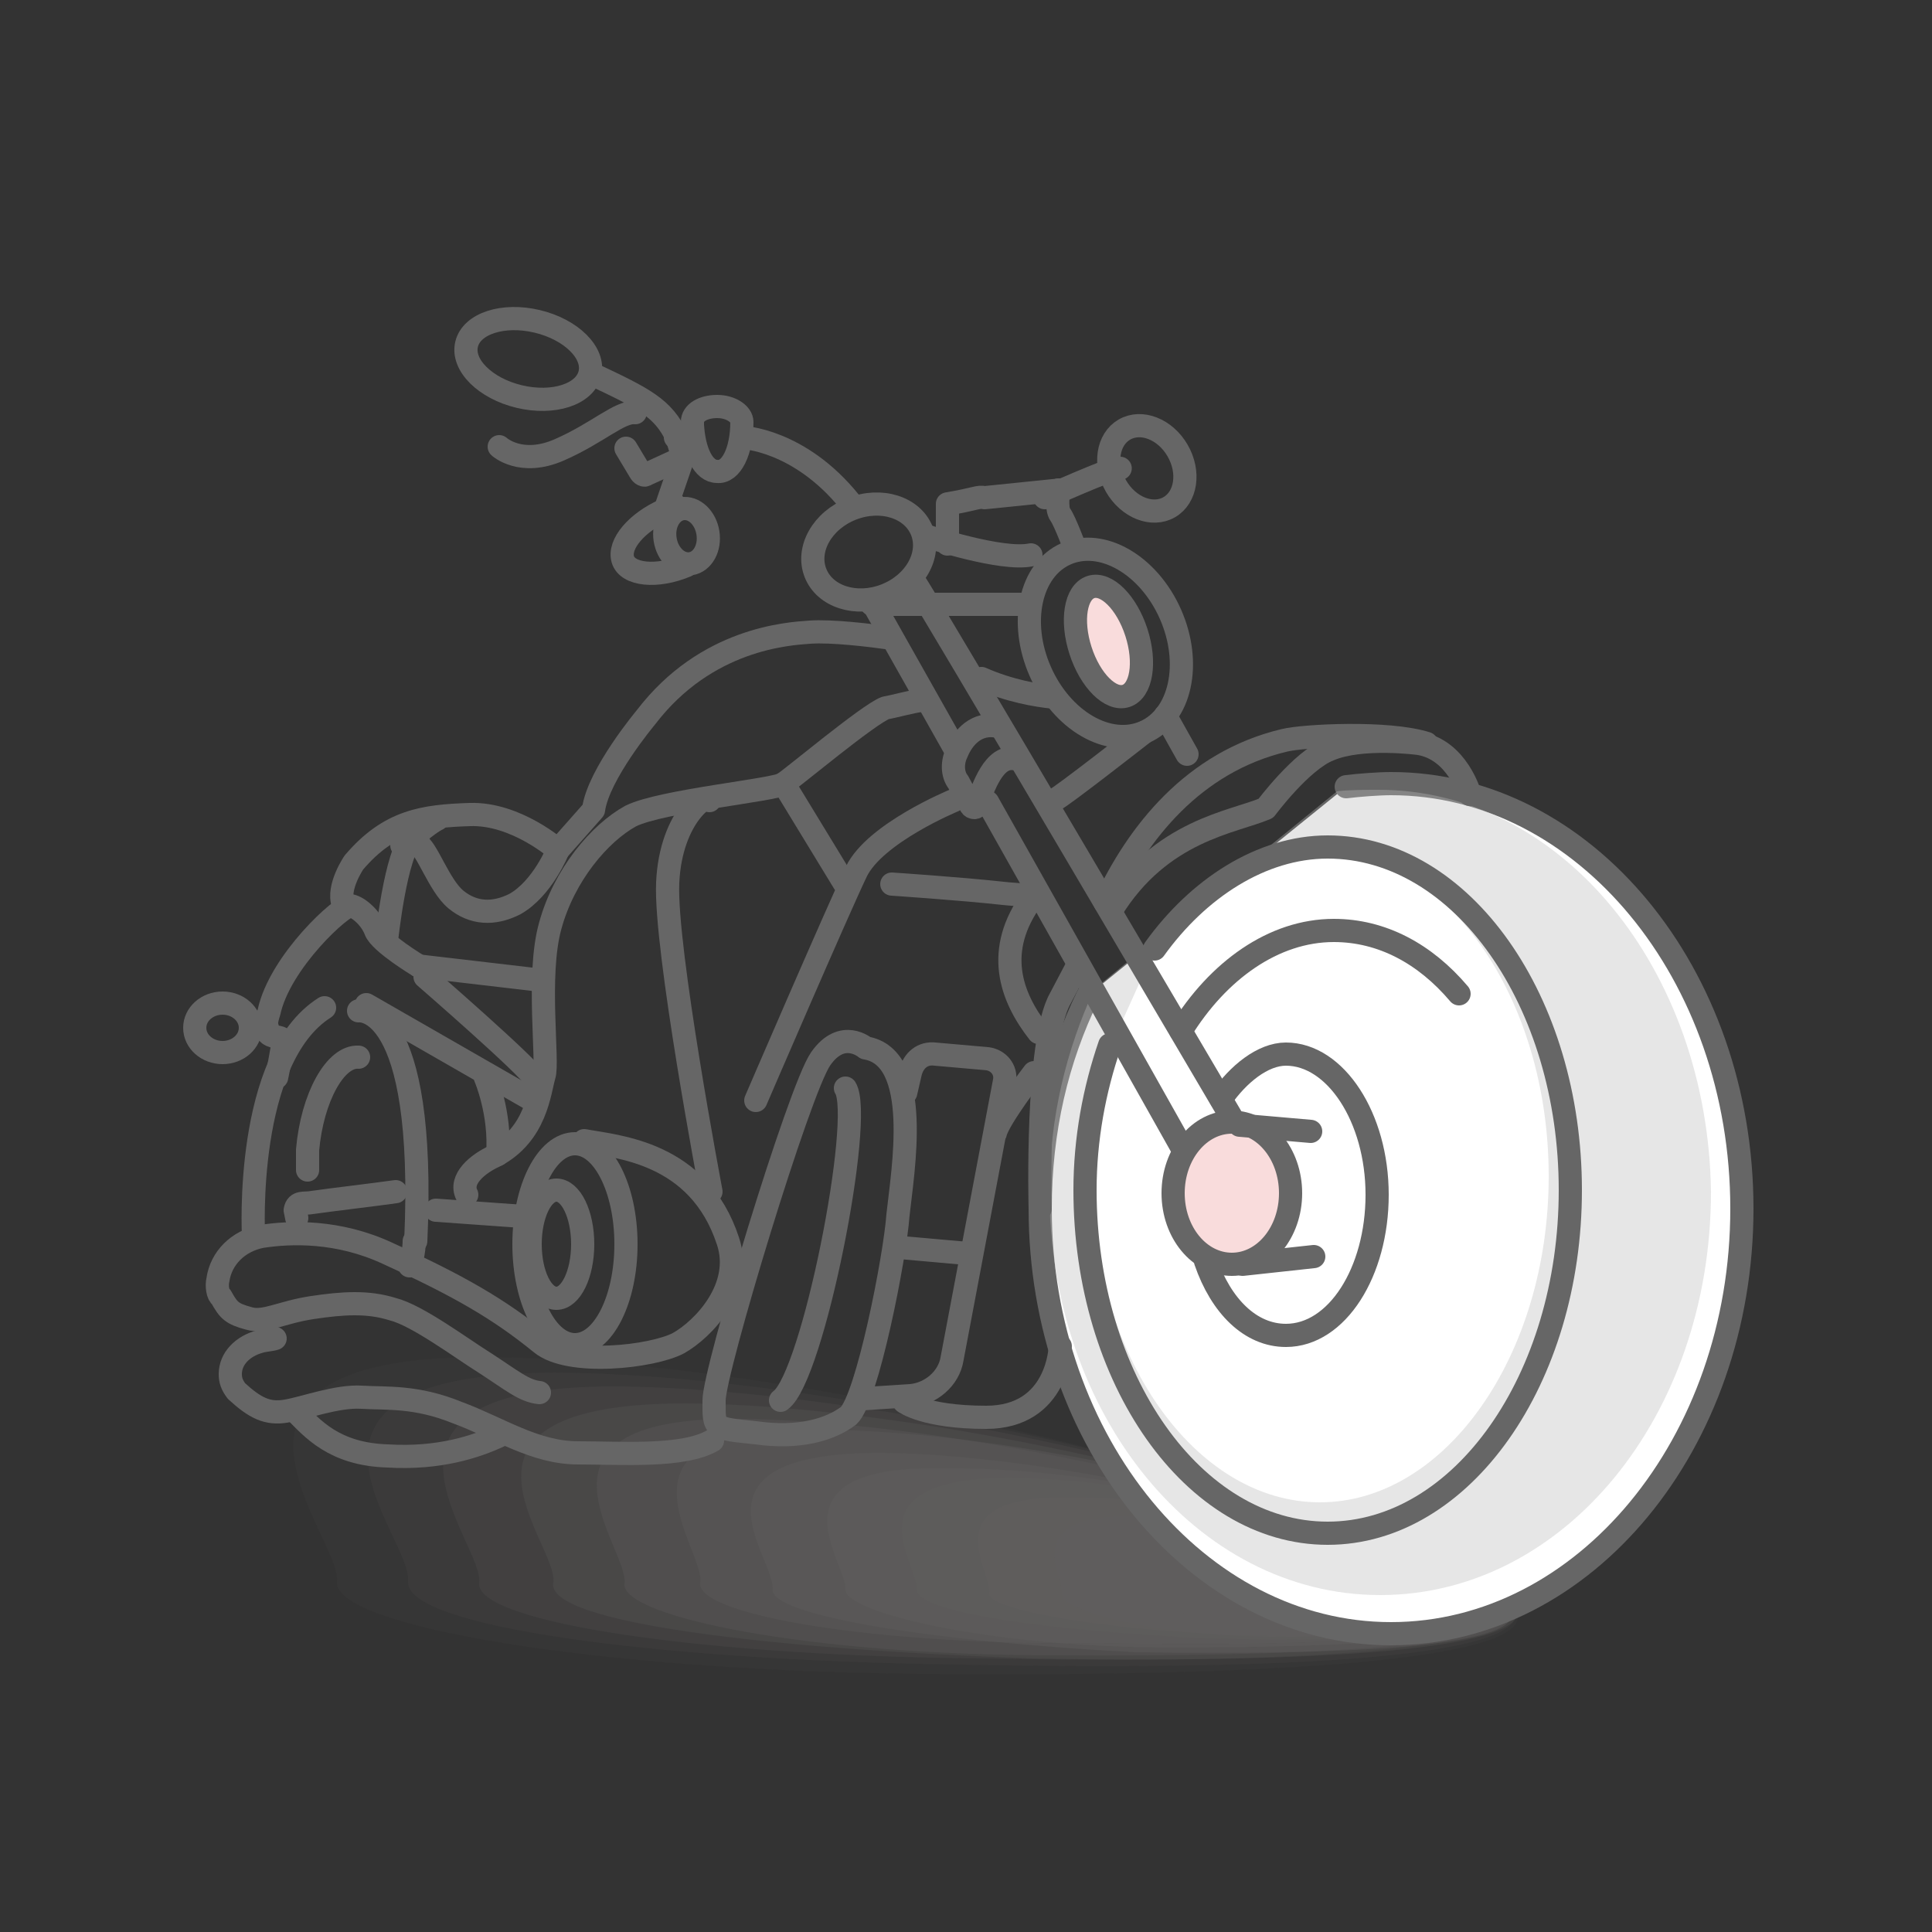 <?xml version="1.0" encoding="utf-8"?>
<!-- Generator: Adobe Illustrator 27.4.0, SVG Export Plug-In . SVG Version: 6.00 Build 0)  -->
<svg version="1.1" id="Layer_1" xmlns="http://www.w3.org/2000/svg" xmlns:xlink="http://www.w3.org/1999/xlink" x="0px" y="0px"
	 viewBox="0 0 125 125" style="enable-background:new 0 0 125 125;" xml:space="preserve">
<rect x="0" y="0" width="125" height="125" fill="#333333" stroke="none"/>
<style type="text/css">
	.st0{fill:#F9DCDC;}
	.st1{opacity:0.4;}
	.st2{fill:#A09C9B;fill-opacity:0;}
	.st3{opacity:6.250000e-02;fill:#A09C9B;enable-background:new    ;}
	.st4{opacity:0.125;fill:#A09C9B;enable-background:new    ;}
	.st5{opacity:0.188;fill:#A09C9B;enable-background:new    ;}
	.st6{opacity:0.25;fill:#A09C9B;enable-background:new    ;}
	.st7{opacity:0.312;fill:#A09C9B;enable-background:new    ;}
	.st8{opacity:0.375;fill:#A09C9B;enable-background:new    ;}
	.st9{opacity:0.438;fill:#A09C9B;enable-background:new    ;}
	.st10{opacity:0.5;fill:#A09C9B;enable-background:new    ;}
	.st11{opacity:0.562;fill:#A09C9B;enable-background:new    ;}
	.st12{opacity:0.625;fill:#A09C9B;enable-background:new    ;}
	.st13{opacity:0.688;fill:#A09C9B;enable-background:new    ;}
	.st14{opacity:0.75;fill:#A09C9B;enable-background:new    ;}
	.st15{opacity:0.812;fill:#A09C9B;enable-background:new    ;}
	.st16{opacity:0.875;fill:#A09C9B;enable-background:new    ;}
	.st17{opacity:0.938;fill:#A09C9B;enable-background:new    ;}
	.st18{fill:#A09C9B;}
	.st19{fill:#FFFFFF;stroke:#666666;stroke-width:1.5;stroke-linecap:round;stroke-linejoin:round;stroke-miterlimit:10;}
	.st20{opacity:0.37;fill:#BCBCBC;enable-background:new    ;}
	.st21{fill:none;stroke:#666666;stroke-width:1.5;stroke-linecap:round;stroke-linejoin:round;stroke-miterlimit:10;}
	.st22{fill:none;stroke:#666666;stroke-width:1.5;stroke-linecap:round;stroke-linejoin:round;stroke-miterlimit:10.001;}
	.st23{fill:none;stroke:#666666;stroke-width:1.5;stroke-linecap:round;stroke-linejoin:round;stroke-miterlimit:10;}
	.st24{fill:none;stroke:#666666;stroke-width:1.5;stroke-linecap:round;stroke-linejoin:round;stroke-miterlimit:10;}
	.st25{fill:none;stroke:#666666;stroke-width:1.5;stroke-linecap:round;stroke-linejoin:round;stroke-miterlimit:10;}
	.st26{fill:none;stroke:#666666;stroke-width:1.5;stroke-linecap:round;stroke-linejoin:round;stroke-miterlimit:10;}
</style>
<ellipse transform="matrix(0.952 -0.307 0.307 0.952 -9.319 23.96)" class="st0" cx="71.5" cy="41.6" rx="1.9" ry="3.7"/>
<g class="st1">
	<path class="st2" d="M17,102.3C17.3,99.2,5,86.7,27.4,87C55.6,87,98.5,100.5,98,104.9c-0.3,3.2-18.6,3.9-41.2,3.9
		C34.6,107.9,16.5,105.4,17,102.3z"/>
	<path class="st3" d="M21.8,102.3c0.3-2.9-11.1-14.7,9.9-14.5c26.4,0.3,67,13,66.5,16.9c-0.3,2.9-17.7,3.8-38.7,3.6
		C38.4,108.1,21.4,105.2,21.8,102.3z"/>
	<path class="st4" d="M26.4,102.3c0.3-2.9-10.4-13.4,9.5-13.5c25,0.2,62.8,12,62.2,15.7c-0.3,2.9-16.6,3.6-36.3,3.2
		C41.8,107.4,26.1,105.2,26.4,102.3z"/>
	<path class="st5" d="M31,102.4c0.4-2.5-9.6-12.8,9-12.7c23.1,0.3,58.3,10.9,58,14.6c-0.4,2.5-15.5,3.4-33.9,3
		C45.7,107.2,30.7,105,31,102.4z"/>
	<path class="st6" d="M35.8,102.4c0.4-2.5-8.8-11.6,8.6-11.6c21.5,0.2,54,10.2,53.8,13.6c-0.4,2.5-14.5,3.2-31.4,2.9
		C49.8,106.7,35.3,105,35.8,102.4z"/>
	<path class="st7" d="M40.4,102.5c0.4-2.3-7.8-11,7.9-10.7c19.9,0.4,49.8,9.5,49.2,12.5c-0.4,2.3-13.2,2.9-29.2,2.8
		C52.2,107.1,40.3,104.6,40.4,102.5z"/>
	<path class="st8" d="M45.3,102.4c0.4-2.1-6.9-10.2,7.4-9.9c18.2,0,45.4,8.7,45.3,11.3c-0.4,2.1-12.1,2.8-26.9,2.5
		C56.8,106.5,45,104.5,45.3,102.4z"/>
	<path class="st9" d="M50,102.8c0.1-2.1-6.2-8.8,7-8.8c16.5,0.2,41.1,8,40.8,10.5c-0.1,2.1-11.1,2.6-24.4,2.4
		C60.2,106.2,49.7,104.5,50,102.8z"/>
	<path class="st10" d="M54.7,102.8c0.1-1.7-5.4-8.1,6.6-7.8c15-0.1,36.9,7,36.5,9.3c-0.1,1.7-10,2.3-21.9,2.3S54.5,104.3,54.7,102.8
		z"/>
	<path class="st11" d="M59.3,102.8c0.1-1.7-4.6-7.1,6-7.2c13.2,0.2,32.4,6.1,32.3,8.4c-0.1,1.7-8.9,2.3-19.5,2
		C67.6,105.5,59.2,104.3,59.3,102.8z"/>
	<path class="st12" d="M64,103.1c0.2-1.5-3.9-6.5,5.5-6.2c11.6-0.1,28.3,5.3,28.1,7.2c-0.2,1.5-7.7,1.8-17.1,1.7
		C71.3,105.5,63.8,104.1,64,103.1z"/>
	<path class="st13" d="M68.7,103.1c0.2-1.2-3-5.2,5.1-5c9.9,0.3,24.1,4.5,23.9,6c-0.2,1.2-6.7,1.8-14.9,1.8
		C74.5,105.9,68.5,104.1,68.7,103.1z"/>
	<path class="st14" d="M73.3,103.1c0.2-0.8-2-4.3,4.6-4.4c8.1,0.2,19.8,3.7,19.6,4.9c-0.2,0.8-5.5,1.6-12.4,1.5
		C78.3,105,73.3,103.9,73.3,103.1z"/>
	<path class="st15" d="M78.2,103.1c0.2-0.8-1.1-3.4,4.2-3.6c6.3,0.3,15.3,2.8,15.4,4c-0.2,0.8-4.6,1.2-9.9,1.2
		C82.4,104.8,78,103.9,78.2,103.1z"/>
	<path class="st16" d="M82.8,103.1c0-0.6-0.4-2.3,3.5-2.5c4.9,0,11.2,2,11.1,2.8c0,0.6-3.4,1.1-7.6,1.1
		C85.9,104.7,82.7,103.8,82.8,103.1z"/>
	<path class="st17" d="M87.5,103.1c0-0.6,0.4-1.8,3.3-1.5c3.2,0.2,6.9,1.1,6.7,1.8c0,0.6-2.4,0.7-5.1,0.8
		C89.5,104.5,87.3,103.8,87.5,103.1z"/>
	<path class="st18" d="M92.2,103.1c0-0.2,1.2-0.5,2.6-0.5c1.4,0.1,2.5,0.4,2.5,0.8c0,0.2-1.2,0.5-2.6,0.5
		C93.1,104,91.9,103.6,92.2,103.1z"/>
</g>
<path class="st19" d="M87.1,50.9c0.8-0.1,2.1-0.2,2.9-0.2c12.5,0,22.7,12.3,22.7,27.5s-10.2,27.5-22.7,27.5S67.3,93.3,67.3,78.2
	c0-5.1,1.1-9.7,3.1-13.8"/>
<path class="st20" d="M89.2,51.1c-0.7,0-2,0-2.7,0.1l-6.4,5.2c1.7-0.9,3.5-1.4,5.3-1.4c8.1,0,14.8,9.5,14.8,21.1
	s-6.7,21.1-14.8,21.1S70.6,87.7,70.6,76c0-3.2,0.5-6.2,1.5-8.8l2.7-6c0.4-0.5,0.7-1,1.1-1.4L70.8,64c-1.8,3.9-2.9,8.3-2.9,13.1
	c0,14.4,9.5,26.1,21.4,26.1s21.4-11.6,21.4-26.1C110.5,62.7,101,51.1,89.2,51.1z"/>
<ellipse class="st0" cx="79.7" cy="77.2" rx="3.8" ry="4.6"/>
<ellipse class="st21" cx="79.7" cy="77.2" rx="3.8" ry="4.6"/>
<path class="st21" d="M74.7,61.4c2.8-3.9,6.9-6.6,11.2-6.6c8.7,0,15.7,10,15.7,22.2s-7,22.2-15.7,22.2s-15.7-10-15.7-22.2
	c0-3.3,0.6-6.5,1.6-9.4"/>
<path class="st21" d="M76.4,66.7c2.4-3.9,6-6.5,9.9-6.5c3.1,0,5.9,1.5,8.1,4.1"/>
<ellipse transform="matrix(0.915 -0.404 0.404 0.915 -10.711 32.416)" class="st22" cx="71.5" cy="41.6" rx="4.6" ry="6.3"/>
<ellipse transform="matrix(0.232 -0.973 0.973 0.232 3.67 51.119)" class="st23" cx="34.2" cy="23.2" rx="2.5" ry="4.1"/>
<ellipse transform="matrix(0.866 -0.5 0.5 0.866 -5.207 41.164)" class="st24" cx="74.2" cy="30.3" rx="2.3" ry="2.9"/>
<ellipse transform="matrix(0.988 -0.156 0.156 0.988 -4.862 7.335)" class="st23" cx="44.4" cy="34.7" rx="1.4" ry="1.8"/>
<path class="st21" d="M44.4,36.6c-1.9,0.8-3.8,0.6-4.1-0.4s0.9-2.4,2.7-3.2c0.3-0.1,0.4-0.2,0.7-0.3"/>
<path class="st21" d="M40.5,29l0.9,1.5c0.1,0.2,0.3,0.3,0.4,0.2l2.4-1.1l0,0l-0.4-1.3c-0.9-1.9-2.1-2.5-5.5-4.1"/>
<path class="st21" d="M43.7,28.3c0,0,0.5-0.2,1.1-0.3"/>
<path class="st21" d="M48,27.3c0-0.5-0.7-1-1.6-1c-0.9,0-1.6,0.4-1.6,1v0.2c0.1,1.7,0.7,3,1.6,3C47.3,30.6,48,29.2,48,27.3
	C48,27.4,48,27.3,48,27.3z"/>
<line class="st21" x1="63.9" y1="51.9" x2="76.5" y2="74.3"/>
<line class="st21" x1="56.4" y1="38.9" x2="61.7" y2="48.3"/>
<path class="st21" d="M59.2,37.7c0.3,0.3,20.6,34.8,20.6,34.8"/>
<path class="st21" d="M61.3,35.2v-2.6c1.8-0.3,2-0.5,2.4-0.4l4.9-0.5"/>
<path class="st21" d="M72.3,30.3C72.3,30.3,72.7,30.3,72.3,30.3c-0.4,0-4.7,1.9-4.7,1.9"/>
<path class="st21" d="M68.5,31.7c0,0-0.2,1.2,0.1,1.6c0.3,0.4,1,2.3,1,2.3"/>
<path class="st21" d="M63.5,43.9c1.8,0.8,3.6,1.1,4.6,1.2"/>
<path class="st21" d="M68.3,51.7c0.2,0,5.7-4.3,5.7-4.3"/>
<line class="st21" x1="75.4" y1="46.3" x2="76.8" y2="48.8"/>
<path class="st21" d="M66,49"/>
<path class="st21" d="M64.6,47c-1.4-0.3-2.3,0.7-2.7,1.7c-0.3,0.6-0.3,1.4,0.1,1.9l0.8,1.5c0.1,0.2,0.4,0.2,0.4,0
	c0.4-1.1,1.1-3.3,2.5-3"/>
<path class="st21" d="M71.9,58.9c3.2-5.2,7.9-5.7,10-6.6c0,0,2.3-3.1,4.1-3.8c2.1-0.9,5.8-0.4,5.8-0.4c2.5,0.4,3.3,3.3,3.3,3.3"/>
<path class="st21" d="M92.3,48.1c-2.5-0.8-8-0.5-9.2-0.2c-5.9,1.4-9.5,6-11.6,10.5"/>
<ellipse transform="matrix(0.952 -0.307 0.307 0.952 -9.282 24.008)" class="st25" cx="71.7" cy="41.5" rx="1.9" ry="3.7"/>
<path class="st21" d="M57.7,41.3c-1.4-0.2-3.9-0.5-5.3-0.4c-1.4,0.1-6.7,0.4-10.6,5.5c0,0-3.1,3.7-3.4,6L36.1,55
	c0,0-2.7-2.4-5.7-2.3s-5.2,0.4-7.5,3.1c0,0-1.1,1.6-0.7,2.7"/>
<path class="st21" d="M25,60.9c0,0,0.6-5.8,1.7-6.7c1.1-1,1.6-1.2,1.6-1.2"/>
<path class="st21" d="M36.1,55c0,0-1,2.5-2.8,3.5c-1.4,0.7-2.7,0.6-3.8-0.3s-1.9-3.4-2.5-3.6c-0.6-0.1-1,0.1-1,0.1"/>
<ellipse class="st21" cx="14.4" cy="66.5" rx="1.8" ry="1.6"/>
<path class="st21" d="M27.1,62.5c0,0-2.5-1.5-2.8-2.3c-0.3-0.8-1.1-1.5-1.6-1.6c-0.5-0.1-4.6,3.6-5.3,6.9c0,0-0.4,1.1,0,1.4
	s0.9,0.1,0.9,0.5c0,0.4-0.4,2.3-0.4,2.3"/>
<path class="st21" d="M59.7,45.3c-0.8,0.1-1.8,0.4-2.4,0.5c-1.1,0.4-6.1,4.6-6.6,4.9c-0.4,0.4-7.9,1.1-9.9,2.1
	c-2,1.1-4.3,3.8-5.2,7.1c-0.9,3.2-0.1,8.8-0.4,9.7c-0.3,1-0.5,3.8-3.2,5.2c-1.1,0.5-2.3,1.5-1.8,2.5"/>
<path class="st21" d="M61.7,51.8c0,0-5.1,2.1-6.3,4.6c-1.2,2.5-6.5,14.8-6.5,14.8"/>
<line class="st21" x1="50.7" y1="50.7" x2="54.6" y2="57.1"/>
<path class="st21" d="M57.2,47.6"/>
<line class="st21" x1="27.1" y1="62.5" x2="34.8" y2="63.4"/>
<path class="st21" d="M34.6,69.8c-0.3-0.7-7.1-6.6-7.1-6.6"/>
<path class="st21" d="M46,77.1c0,0-3-15.8-2.8-20c0.2-4.4,2.8-6,2.7-5.3"/>
<path class="st21" d="M37.8,73.8c2.1,0.4,7.4,0.7,9.3,6.5c1,3-1.6,5.7-3.2,6.6c-1.7,0.9-7.1,1.5-8.9,0c-2.7-2.2-5.3-3.7-9.9-5.8
	c-3.2-1.5-6.3-1.4-8.2-1.1c-1.5,0.3-2.6,1.4-2.8,2.8c-0.1,0.4,0,1,0.2,1.1c0.5,0.9,0.7,1.1,1.8,1.4c1,0.3,2.1-0.4,4.1-0.7
	s3.6-0.4,5.2,0.1c1.6,0.4,4.4,2.5,6,3.5c1.7,1.1,2.5,1.8,3.5,1.9"/>
<path class="st21" d="M46.1,93.2c-1.9,1.1-5.9,0.8-8.7,0.8s-5.1-1.6-7.8-2.6c-2.7-1.1-4.6-0.9-6.2-1c-1.6-0.1-3.7,0.7-4.9,0.9
	c-1.2,0.2-2-0.2-3.2-1.3c-0.3-0.4-0.4-0.7-0.4-1.1c0-1,0.8-1.8,1.9-2.1c0.3-0.1,0.7-0.1,1-0.2"/>
<ellipse class="st21" cx="36" cy="80.5" rx="1.7" ry="3.5"/>
<ellipse class="st21" cx="37.2" cy="80.5" rx="3.3" ry="6.5"/>
<path class="st21" d="M56,67.8c0,0-1.5-1.3-2.9,0.7c-1.4,2-6.9,20.2-6.9,22.1c0,1.9-0.1,1.8,2.7,2.1c2.8,0.4,4.8-0.2,6-1.1
	c1.2-1.1,3-10.2,3.2-13C58.4,75.8,59.7,68.4,56,67.8z"/>
<path class="st21" d="M54.7,70.4c1.2,1.9-2.1,18.7-4.2,20.2"/>
<path class="st21" d="M55.8,90.5l3.1-0.2c1.3-0.1,2.5-1.1,2.7-2.4L65,69.9c0.1-0.7-0.4-1.3-1.1-1.4l-3.4-0.3
	c-0.8-0.1-1.4,0.4-1.6,1.2l-0.3,1.3"/>
<path class="st21" d="M66.9,69.4c0,0-2.3,3-2.5,3.9"/>
<path class="st21" d="M58.5,90.7c0,0,1.3,1,5.3,1c4.7,0,4.8-4.6,4.8-4.6"/>
<path class="st21" d="M67.2,66.8c-1.8-2.3-2.9-5.3-0.4-8.7c0.1-0.2-1-0.2-1.9-0.3c-2.7-0.3-7.2-0.6-7.2-0.6"/>
<line class="st21" x1="58.1" y1="80.7" x2="62.6" y2="81.1"/>
<line class="st21" x1="34.5" y1="71.2" x2="23.7" y2="65"/>
<line class="st21" x1="33.8" y1="78.7" x2="28.2" y2="78.3"/>
<path class="st21" d="M16.4,79.9c0,0-0.6-11.4,4.6-14.7"/>
<path class="st21" d="M23.2,65.4c0,0,4.4-0.6,3.7,14.9"/>
<path class="st21" d="M31.4,69.7c0,0,1,2.3,0.8,5"/>
<path class="st21" d="M25.6,77.1c-1.4,0.2-4,0.5-5.4,0.7c-0.5,0.1-1-0.1-1.1,0.5l0.1,0.5"/>
<path class="st21" d="M19.1,91.3c1.1,1.1,2.5,2.8,6,2.9c3.3,0.2,5.7-0.6,7.2-1.3"/>
<path class="st21" d="M26.8,80.3c0,0,0,0.9-0.3,1.6"/>
<path class="st21" d="M67.3,78.2c0,0-0.3-10.8,1.3-13.6l1-1.9"/>
<path class="st21" d="M79,71.1c1.1-1.6,2.7-2.9,4.2-2.9c3.2,0,5.9,4.1,5.9,9.1c0,5-2.6,9.1-5.9,9.1c-2.3,0-4.2-1.9-5.2-4.8"/>
<line class="st21" x1="84.8" y1="73.2" x2="80.2" y2="72.8"/>
<line class="st21" x1="85" y1="81.3" x2="80.4" y2="81.8"/>
<path class="st21" d="M48,28.3c0,0,3.7,0.1,7,4.2"/>
<path class="st21" d="M32.3,28.9c0,0,1.4,1.3,3.9,0.2c2.5-1.1,3.9-2.5,4.9-2.4"/>
<line class="st21" x1="16.3" y1="66.5" x2="17.3" y2="66.5"/>
<ellipse transform="matrix(0.931 -0.366 0.366 0.931 -9.183 23.049)" class="st26" cx="56.2" cy="35.7" rx="3.7" ry="3"/>
<path class="st21" d="M60,34.7c0,0,4.8,1.6,6.7,1.2"/>
<path class="st21" d="M19.9,75.7c0-0.4,0-0.9,0-1.3c0.3-3.4,1.8-6.1,3.3-6"/>
<line class="st21" x1="66.1" y1="39.1" x2="56.4" y2="39.1"/>
<line class="st21" x1="43" y1="33.1" x2="44.2" y2="29.6"/>
</svg>
